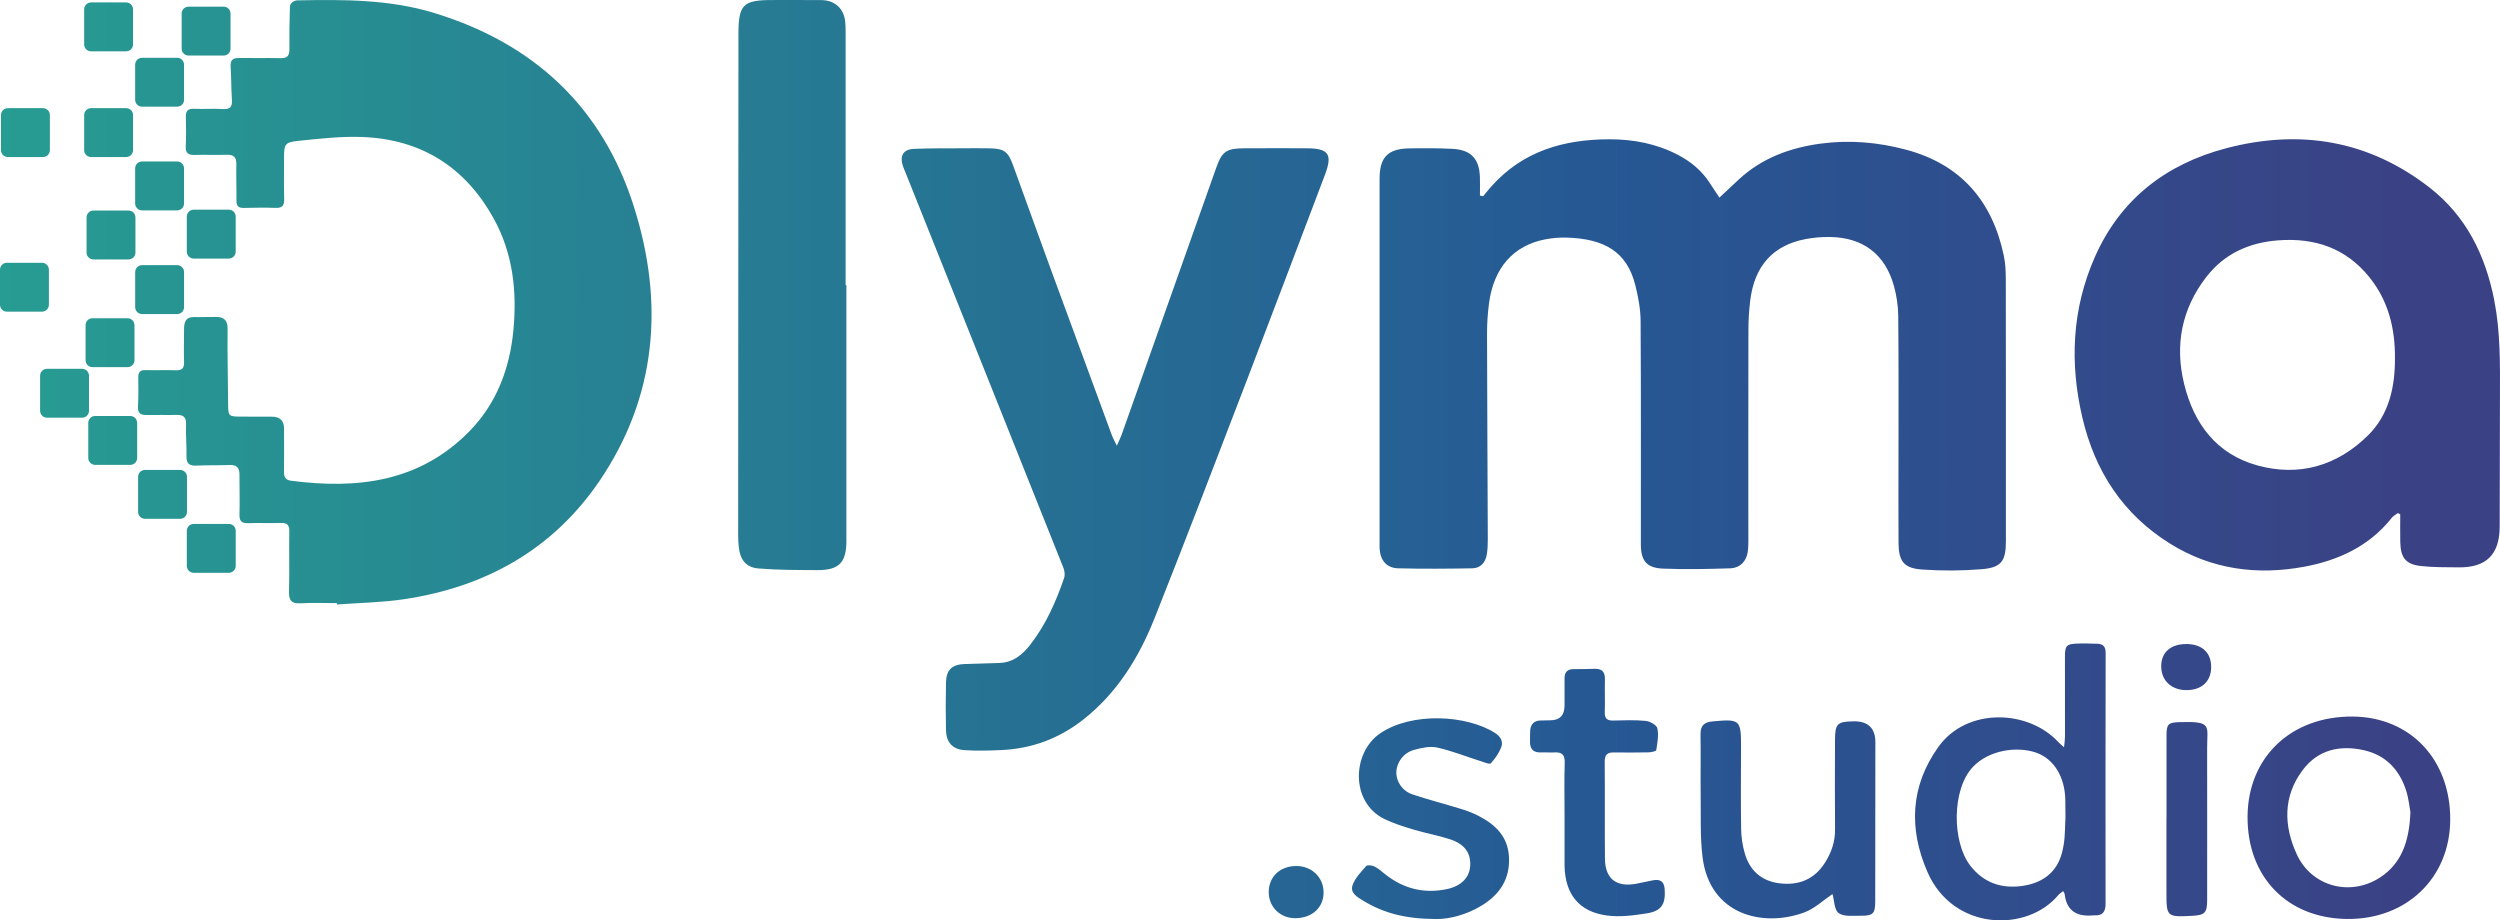 <svg xmlns="http://www.w3.org/2000/svg" xmlns:xlink="http://www.w3.org/1999/xlink" id="Calque_2" data-name="Calque 2" viewBox="0 0 1378.09 507.34"><defs><style>      .cls-1 {        fill: url(#Dégradé_sans_nom_41);        stroke-width: 0px;      }    </style><linearGradient id="D&#xE9;grad&#xE9;_sans_nom_41" data-name="D&#xE9;grad&#xE9; sans nom 41" x1="0" y1="253.67" x2="1378.09" y2="253.67" gradientUnits="userSpaceOnUse"><stop offset="0" stop-color="#279c92"></stop><stop offset=".64" stop-color="#265894"></stop><stop offset=".96" stop-color="#3a4285"></stop></linearGradient></defs><g id="Calque_1-2" data-name="Calque 1"><path class="cls-1" d="m1374.94,165.56c-4.87-24.79-15.46-46.47-35.73-62.21-33.62-26.11-71.58-32.31-112.19-21.59-33.09,8.73-58.23,28.07-72.29,59.98-12.59,28.57-13.91,58.27-6.88,88.37,6.9,29.57,22.39,53.47,48.58,69.69,22.88,14.16,47.87,17.42,73.86,12.58,18.87-3.51,35.78-11.37,48.15-26.94.85-1.07,2.19-1.75,3.31-2.61.45.22.9.44,1.35.67,0,5.13-.09,10.25.02,15.38.18,8.44,2.97,12.15,11.17,13.11,6.91.81,13.93.66,20.91.76,15.34.2,22.67-7.07,22.71-22.43.07-24,.1-48.01.16-72.01.05-17.64.29-35.28-3.14-52.72Zm-69.69,74.53c-17,16.74-37.95,22.83-60.99,16.44-22.39-6.22-34.89-22.86-40.28-44.85-5.25-21.4-1.39-41.32,12.11-58.86,9.88-12.84,23.42-19.07,39.56-20.32,20.28-1.57,37.52,4.24,50.44,20.31,10.31,12.81,14.23,27.91,14.1,44.8.03,15.5-3.14,30.86-14.95,42.49Zm-245.73,73.85c-10.05-.69-12.91-4.55-12.98-14.7-.11-16-.02-32-.02-48.01,0-25.67.12-51.34-.14-77.01-.06-5.59-.9-11.34-2.41-16.72-4.86-17.4-17.06-26.6-35.19-26.86-4.47-.06-9.03.31-13.42,1.14-18.05,3.42-28.28,14.82-30.59,34-.64,5.28-.97,10.62-.98,15.93-.08,37.01-.03,74.01-.04,111.02,0,3.33.09,6.68-.15,10-.45,6.18-4.01,10.36-9.93,10.55-12.3.39-24.63.67-36.91.16-9.19-.38-12.26-4.36-12.26-13.48-.01-41.01.12-82.01-.14-123.02-.04-6.56-1.29-13.25-2.89-19.65-4.61-18.52-17.04-25.71-37.94-26.32-3.8-.11-7.69.22-11.44.91-17.74,3.28-28.74,15.71-31.3,35.41-.71,5.43-1.09,10.95-1.08,16.43.07,37.84.29,75.67.42,113.51,0,2.83-.08,5.7-.56,8.47-.76,4.39-3.44,7.5-8.01,7.58-13.63.23-27.26.34-40.89-.01-6.34-.16-9.79-4.4-10.17-10.8-.07-1.16-.02-2.33-.02-3.5,0-66.84,0-133.69,0-200.53,0-11.68,4.53-16.45,16.26-16.65,7.99-.14,16.01-.16,23.99.26,10.11.53,14.68,5.43,15.05,15.48.13,3.42.02,6.84.02,10.26.59.12,1.18.25,1.77.37,1.57-1.88,3.08-3.81,4.72-5.63,17.31-19.28,39.73-25.7,64.72-25.76,13.37-.03,26.15,2.42,38.05,8.65,7.19,3.77,13.28,8.86,17.67,15.82,1.67,2.64,3.45,5.21,5.09,7.68,3.75-3.52,7.2-6.8,10.7-10.03,12.73-11.77,28.16-17.43,45.02-19.72,15.88-2.16,31.63-.79,47.01,3.3,30.25,8.03,47.72,28.27,54.04,58.52.88,4.19,1.07,8.59,1.08,12.89.08,48.17.06,96.35.05,144.52,0,10.84-2.48,14.45-13.26,15.35-10.92.91-22,.94-32.94.19ZM109.75,174.79c4.18-.01,5.34-.08,9.5-.08,3.92,0,6.27,1.66,6.21,6.54-.19,14,.24,27.93.29,41.93.02,6.07.41,6.43,6.58,6.48,5.83.04,11.67,0,17.5.02q6.72.02,6.74,6.53c.01,8,.09,16-.03,24-.04,2.85,1.02,4.41,3.84,4.78,36.68,4.79,71.03.72,98.45-27.33,15.03-15.38,22.21-34.72,24.19-55.77,2.01-21.38-.26-42.31-10.94-61.55-15.67-28.25-39.77-43.46-71.95-44.81-11.89-.5-23.91.9-35.81,2.13-7.35.76-7.75,1.91-7.75,9.36,0,7.5-.13,15.01.08,22.5.1,3.54-.82,5.23-4.7,5.08-5.82-.22-11.67-.12-17.5.02-3.01.07-4.16-1.09-4.11-4.11.09-6.67-.21-13.34-.06-20,.09-3.94-1.52-5.32-5.36-5.19-5.83.2-11.67-.11-17.5.08-3.54.11-5.23-.88-5.03-4.77.27-5.32.21-10.67.05-16-.11-3.4,1.03-4.82,4.6-4.66,5.32.24,10.68-.19,15.99.14,4.3.26,5.05-1.68,4.8-5.38-.4-5.98-.3-12-.69-17.98-.23-3.52,1.1-4.82,4.54-4.77,7.66.11,15.34-.09,23,.08,3.69.08,4.89-1.31,4.86-4.99-.07-7.82.02-15.55.27-23.39.07-2.28,2.74-3.45,4.02-3.48,25.48-.48,50.93-.61,75.71,7,54.91,16.85,92.58,51.97,109.92,106.8,16.77,53.02,12.69,104.68-19.23,151.46-25.66,37.6-62.85,58.24-107.66,64.87-12.14,1.8-24.52,1.97-36.79,2.89-.02-.25-.04-.51-.06-.76-6.67,0-13.35-.3-19.99.1-5.22.31-6.55-1.74-6.41-6.66.31-10.99-.02-22,.15-33,.06-3.49-1.11-4.73-4.59-4.62-5.99.2-12-.11-18,.11-3.7.13-4.99-1.15-4.87-4.9.23-7.32-.03-14.66-.01-21.99.01-3.8-1.69-5.34-5.53-5.17-5.99.26-12.01.02-17.99.34-4.02.21-5.8-1.03-5.69-5.29.15-5.82-.46-11.67-.23-17.49.16-4.11-1.59-5.26-5.28-5.17-5.5.13-11-.07-16.5.05-3.3.07-4.91-.99-4.72-4.62.28-5.32.28-10.67.17-16-.06-2.97.97-4.22,4.05-4.13,5.5.16,11-.1,16.5.09,3.36.11,4.8-.89,4.69-4.51-.23-7.33,0-11.12,0-18.46s4.56-6.31,8.28-6.32Zm610.7-93.06c-11.67-.02-23.33-.07-35,.02-9.56.08-11.9,1.9-15.02,10.71-17.37,49.1-34.77,98.18-52.18,147.26-.59,1.66-1.41,3.24-2.61,5.98-1.27-2.67-2.16-4.19-2.76-5.82-11.12-30.13-22.23-60.27-33.27-90.42-7.1-19.38-14.06-38.8-21.11-58.19-2.85-7.84-4.94-9.35-13.19-9.51-5-.09-10-.06-15-.02-8.83.06-17.67-.05-26.49.32-5.83.24-7.9,3.65-6.2,9.2.39,1.27.98,2.48,1.47,3.71,29.04,72.64,58.1,145.27,87.06,217.94.68,1.7,1,4.01.43,5.67-4.48,13.14-10.09,25.77-18.67,36.82-4.3,5.54-9.5,9.85-17.05,10.04-6.32.16-12.64.38-18.96.58-6.99.22-10.26,3.14-10.43,10-.21,8.83-.2,17.67-.01,26.5.14,6.51,3.47,10.46,9.96,10.96,6.76.52,13.61.28,20.4-.01,16.8-.72,31.88-6.29,45.14-16.67,18.81-14.74,30.89-34.41,39.52-56.15,17.08-42.99,33.61-86.2,50.19-129.39,14.67-38.22,29.09-76.54,43.65-114.81,4.32-11.35,2.12-14.68-9.89-14.7ZM466.13,17.72c0-1.83-.03-3.67-.19-5.5-.64-7.4-5.69-12.11-13.19-12.17-9-.08-18-.02-27-.03-16.18-.02-18.69,2.49-18.7,18.87-.06,92.17-.11,184.35-.15,276.52,0,2,.12,4,.33,5.98.75,7.21,3.93,11.42,11.03,11.99,10.76.86,21.61.84,32.42.89,11.81.05,15.88-4.21,15.88-16.02,0-47.01,0-94.02,0-141.02-.14,0-.28,0-.42,0,0-46.5,0-93.01,0-139.51Zm694.58,342.11c0-3.46-1.47-4.91-4.68-4.98-3.66-.08-7.33-.25-10.98-.09-6,.26-6.76,1.09-6.78,7.3-.03,14.66.04,29.31.02,43.97,0,1.66-.28,3.32-.52,5.89-1.62-1.45-2.36-2.02-3.03-2.75-16.73-18.15-50.54-19.28-66.17,2.46-15.59,21.69-16.47,45.35-6.05,69.14,14.25,32.54,54.96,33.27,72.11,12.6.67-.81,1.68-1.35,2.71-2.14.38.79.72,1.19.77,1.62q1.38,12.53,14.39,11.83c.67-.04,1.33-.14,1.99-.1,4.54.28,6.17-1.98,6.17-6.34-.05-46.13-.05-92.27.04-138.4Zm-22.26,92.96c-.25,6.75-.18,11.17-1.87,17.49-2.94,11.01-11.17,16.65-22.13,18.12-11.37,1.53-21.04-1.86-28.29-11.13-10.15-12.99-10.43-42.17,1.46-54.61,8.87-9.29,24.18-11.37,34.6-7.84,10.05,3.41,16.08,13.6,16.25,26.26.04,3.16.08,4.5.08,7.67.04.88,0,3.58-.08,4.04Zm158.47-57.8c-33.94-.27-57.76,22.36-57.99,55.09-.23,33.48,22.07,56.3,55.2,56.49,32.58.18,56.29-22.68,56.52-54.53.25-33.25-21.94-56.8-53.74-57.05Zm14.94,88.78c-16.42,10.59-37.59,4.92-45.76-12.76-7.26-15.73-7.74-32.02,3.31-46.63,8.42-11.13,20.4-13.77,33.52-10.87,12.06,2.67,19.69,10.66,23.4,22.23,1.45,4.52,1.88,9.36,2.38,11.94-.64,16.06-4.81,28.31-16.85,36.09Zm-290.03-86.14c-9.12.11-10.29,1.26-10.31,10.52-.04,16.33-.14,32.66.02,48.99.07,6.78-1.95,12.72-5.51,18.35-5.94,9.41-14.67,12.76-25.29,11.39-9.93-1.28-16.35-7.19-19.03-16.73-1.2-4.27-1.88-8.81-1.94-13.25-.22-14.99-.1-29.99-.05-44.99.05-15.21-.52-15.64-15.68-14.26-4.82.44-6.73,2.45-6.65,7.26.18,11.33-.06,22.66.09,33.99.14,11.14-.33,22.39,1,33.4,3.91,32.32,33.6,39,56.14,30.65,5.69-2.11,10.44-6.72,15.52-10.12,1,3.52.95,8.75,3.39,10.5,2.88,2.07,7.93,1.42,12.04,1.46,7.03.06,8.11-1.14,8.12-8.1.04-29.16.05-58.32.08-87.49q0-11.72-11.94-11.58Zm-206.27,52.38c-3.07-1.63-6.37-2.92-9.69-3.95-9.05-2.81-18.25-5.15-27.23-8.15-5.78-1.93-9.16-7.29-8.91-12.55.24-5.26,4.04-10.47,9.77-12.01,4.1-1.1,8.75-2.16,12.71-1.28,8.19,1.83,16.08,5,24.12,7.55,1.83.58,4.77,1.86,5.43,1.16,2.36-2.52,4.46-5.55,5.72-8.76,1.25-3.19-.18-5.93-3.33-7.96-15.6-10.01-45.95-11.68-63.36.2-15.56,10.62-16.45,37.94,2.25,47.15,5.18,2.55,10.81,4.26,16.36,5.93,6.53,1.96,13.29,3.15,19.77,5.25,8.12,2.63,11.58,7.46,11.27,14.47-.28,6.34-4.64,11.23-12.53,12.97-12.81,2.81-24.41-.11-34.66-8.35-1.81-1.46-3.59-3.07-5.64-4.07-1.3-.63-3.88-.94-4.53-.21-2.86,3.27-6.17,6.64-7.52,10.59-1.49,4.35,2.88,6.68,6.11,8.64,11.08,6.71,23.17,9.94,40,9.96,6.51.15,16.35-2.03,25.22-7.5,9.9-6.11,15.61-14.67,14.9-26.87-.64-11-7.28-17.46-16.24-22.2Zm95.78,35.21c-3.27.61-6.51,1.43-9.79,2-10.76,1.86-16.75-2.94-16.85-13.92-.16-17.84.04-35.68-.12-53.51-.03-3.77,1.46-5.06,4.95-5.02,6.33.07,12.67.09,19-.04,1.56-.03,4.35-.56,4.45-1.21.65-3.97,1.41-8.18.63-12.01-.37-1.79-4-3.88-6.32-4.11-5.94-.6-11.98-.36-17.98-.21-3.39.08-4.82-1.06-4.7-4.61.2-5.99-.08-12,.08-18,.12-4.27-1.67-6.12-5.94-5.9-3.82.19-7.66.11-11.49.17-3.27.05-4.85,1.74-4.83,5.02.03,5,0,10,0,15q0,8.21-7.98,8.19c-1.83,0-3.67.02-5.5.11-3.38.17-5.15,2.09-5.44,5.37-.16,1.82,0,3.67-.11,5.5-.26,4.5,1.46,7,6.33,6.73,2.32-.13,4.67.15,6.99,0,4.15-.27,5.95,1.18,5.8,5.7-.31,9.49-.09,19-.09,28.5,0,9.17,0,18.34,0,27.51,0,.33,0,.67,0,1,.39,15.43,7.92,25.02,23.13,27.15,7.23,1.01,14.92.01,22.23-1.15,8.15-1.29,10.39-5.1,9.84-13.34-.28-4.11-2.41-5.64-6.31-4.91Zm289.82-87.14c-5.93.18-6.88,1.14-6.9,7.16-.04,15.33-.01,30.66-.01,45.99h-.03c0,13.5.02,26.99,0,40.49-.03,13.63.18,13.85,14.08,13.12,7.11-.37,8.36-1.64,8.36-8.72.01-27.83.05-55.65-.01-83.48-.03-12.81,3.12-15.13-15.47-14.56ZM74.08,115.39c-.05,0-.1,0-.15,0l.15.16v-.16Zm28,0s-.1,0-.15,0c0,.05,0,.1,0,.16,0,0,.14-.16.14-.16Zm-28.15,0c0,.06,0,.12,0,.18.05,0,.1-.01.16-.02,0,0-.15-.17-.15-.17Zm640.51,361.99c-8.96.08-15.1,5.97-15.07,14.47.03,8.22,6.44,14.4,14.81,14.29,9.18-.13,15.42-5.87,15.43-14.19.01-8.31-6.59-14.65-15.17-14.57ZM101.93,115.56s.1,0,.14,0c0-.05,0-.11,0-.16,0,0-.14.15-.14.15Zm1103.07,239.46c-8.6.04-13.76,4.74-13.67,12.43.09,7.77,5.73,13.01,13.98,12.97,8.39-.04,13.5-4.8,13.56-12.64.06-8.07-5.09-12.81-13.86-12.77ZM123.28,30.62h-19.35c-2.1,0-3.8-1.7-3.8-3.8V7.47c0-2.1,1.7-3.8,3.8-3.8h19.35c2.1,0,3.8,1.7,3.8,3.8v19.35c0,2.1-1.7,3.8-3.8,3.8Zm-53.74-2.32h-19.35c-2.1,0-3.8-1.7-3.8-3.8V5.14c0-2.1,1.7-3.8,3.8-3.8h19.35c2.1,0,3.8,1.7,3.8,3.8v19.35c0,2.1-1.7,3.8-3.8,3.8Zm28.11,30.51h-19.35c-2.1,0-3.8-1.7-3.8-3.8v-19.35c0-2.1,1.7-3.8,3.8-3.8h19.35c2.1,0,3.8,1.7,3.8,3.8v19.35c0,2.1-1.7,3.8-3.8,3.8Zm-28.11,27.76h-19.35c-2.1,0-3.8-1.7-3.8-3.8v-19.35c0-2.1,1.7-3.8,3.8-3.8h19.35c2.1,0,3.8,1.7,3.8,3.8v19.35c0,2.1-1.7,3.8-3.8,3.8Zm-45.85,0H4.34c-2.1,0-3.8-1.7-3.8-3.8v-19.35c0-2.1,1.7-3.8,3.8-3.8h19.35c2.1,0,3.8,1.7,3.8,3.8v19.35c0,2.1-1.7,3.8-3.8,3.8Zm73.96,29.4h-19.35c-2.1,0-3.8-1.7-3.8-3.8v-19.35c0-2.1,1.7-3.8,3.8-3.8h19.35c2.1,0,3.8,1.7,3.8,3.8v19.35c0,2.1-1.7,3.8-3.8,3.8Zm28.47,26.57h-19.35c-2.1,0-3.8-1.7-3.8-3.8v-19.35c0-2.1,1.7-3.8,3.8-3.8h19.35c2.1,0,3.8,1.7,3.8,3.8v19.35c0,2.1-1.7,3.8-3.8,3.8Zm-55.26.47h-19.35c-2.1,0-3.8-1.7-3.8-3.8v-19.35c0-2.1,1.7-3.8,3.8-3.8h19.35c2.1,0,3.8,1.7,3.8,3.8v19.35c0,2.1-1.7,3.8-3.8,3.8Zm-47.7,28.79H3.8c-2.1,0-3.8-1.7-3.8-3.8v-19.35c0-2.1,1.7-3.8,3.8-3.8h19.35c2.1,0,3.8,1.7,3.8,3.8v19.35c0,2.1-1.7,3.8-3.8,3.8Zm74.5,1.32h-19.35c-2.1,0-3.8-1.7-3.8-3.8v-19.35c0-2.1,1.7-3.8,3.8-3.8h19.35c2.1,0,3.8,1.7,3.8,3.8v19.35c0,2.1-1.7,3.8-3.8,3.8Zm-27.34,29.27h-19.35c-2.1,0-3.8-1.7-3.8-3.8v-19.35c0-2.1,1.7-3.8,3.8-3.8h19.35c2.1,0,3.8,1.7,3.8,3.8v19.35c0,2.1-1.7,3.8-3.8,3.8Zm-25.07,27.86h-19.35c-2.1,0-3.8-1.7-3.8-3.8v-19.35c0-2.1,1.7-3.8,3.8-3.8h19.35c2.1,0,3.8,1.7,3.8,3.8v19.35c0,2.1-1.7,3.8-3.8,3.8Zm26.55,26.01h-19.35c-2.1,0-3.8-1.7-3.8-3.8v-19.35c0-2.1,1.7-3.8,3.8-3.8h19.35c2.1,0,3.8,1.7,3.8,3.8v19.35c0,2.1-1.7,3.8-3.8,3.8Zm27.47,29.73h-19.35c-2.1,0-3.8-1.7-3.8-3.8v-19.35c0-2.1,1.7-3.8,3.8-3.8h19.35c2.1,0,3.8,1.7,3.8,3.8v19.35c0,2.1-1.7,3.8-3.8,3.8Zm26.86,29.76h-19.35c-2.1,0-3.8-1.7-3.8-3.8v-19.35c0-2.1,1.7-3.8,3.8-3.8h19.35c2.1,0,3.8,1.7,3.8,3.8v19.35c0,2.1-1.7,3.8-3.8,3.8Z"></path></g></svg>